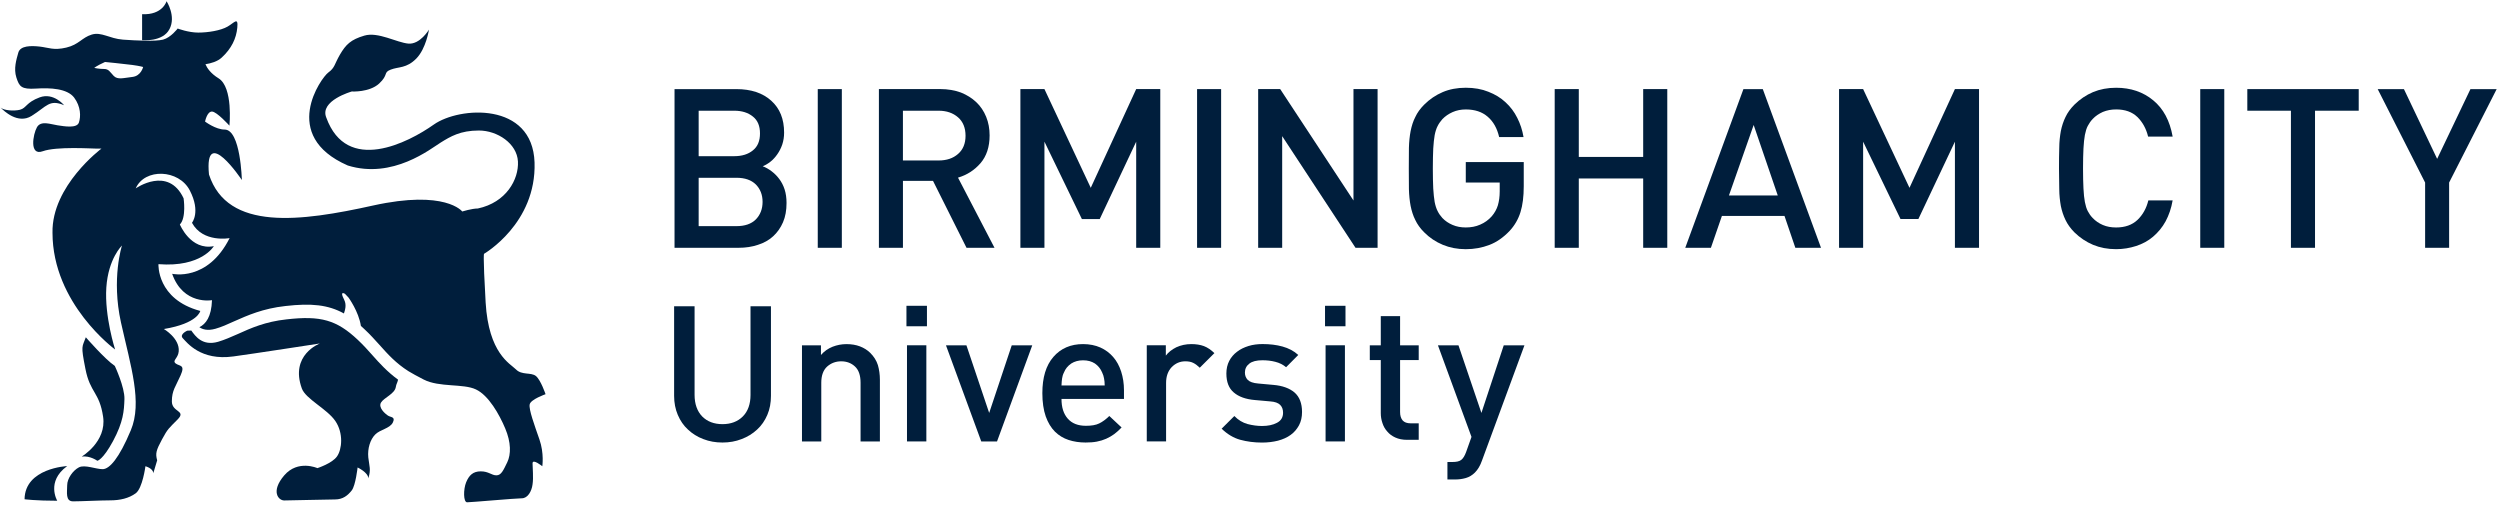 <svg fill="none" height="53" viewBox="0 0 259 53" width="259" xmlns="http://www.w3.org/2000/svg"><g fill="#001e3c"><path d="m17.557 3.022c.712-1.341-.301-2.897-.301-2.897s-.401 1.45-2.534 1.345v2.696s2.132.205 2.835-1.144z"/><path d="m6.643 10.902s-1.093-1.343-2.525-.817c-1.422.524-1.366 1.105-2.049 1.286-.644.159-1.67.07-2.003-.223.318.333 1.78 1.746 3.199.866 1.603-1.002 1.832-1.756 3.378-1.112z"/><path d="m.064 11.149-.064-.071z"/><path d="m8.467 47.3c.865-.114 1.615.438 1.615.438s.561-.066 1.63-2.045c1.066-1.984 1.141-3.125 1.18-4.346.038-1.228-.998-3.438-.998-3.438-1.023-.688-3.003-2.967-3.003-2.967-.374 1.052-.542.758-.042 3.271.489 2.521 1.447 2.368 1.834 4.968.378 2.583-2.216 4.119-2.216 4.119z"/><path d="m6.96 48.286s-4.382.202-4.415 3.438c0 0 1.18.154 3.386.154-.001.001-1.182-1.989 1.029-3.592z"/><path d="m13.714 7.971c-.911.105-1.521.313-1.927-.101-.407-.417-.506-.724-1.014-.724-.51 0-1.007-.11-1.007-.11s.194-.197 1.114-.615c0 0 2.02.2 2.835.309.81.11 1.113.21 1.113.21s-.208.931-1.114 1.031zm41.161 33.924c.097-.517 1.644-1.056 1.644-1.056s-.491-1.464-.998-1.884c-.506-.407-1.464-.064-2.068-.686-.613-.61-2.831-1.648-3.141-6.937-.304-5.28-.159-5.042-.159-5.042s5.427-3.139 5.227-9.458c-.208-6.313-7.797-5.793-10.437-3.929-2.63 1.864-9.011 5.171-11.142-.729-.707-1.753 2.643-2.696 2.643-2.696s1.816.108 2.831-.818c1.009-.939.4-1.14 1.209-1.45.813-.316 1.626-.11 2.643-1.142 1.017-1.033 1.314-3 1.314-3s-.915 1.548-2.128 1.449c-1.213-.106-3.138-1.247-4.56-.83-1.421.417-1.924.93-2.534 1.968-.6 1.037-.507 1.344-1.215 1.865-.707.511-5.06 6.523 2.026 9.625 4.667 1.448 8.61-1.753 9.627-2.378 1.008-.622 2.023-1.247 3.951-1.247 1.925 0 3.953 1.348 4.051 3.208.097 1.864-1.22 4.25-4.157 4.871-.605 0-1.615.31-1.615.31s-1.721-2.273-9.225-.621c-7.485 1.658-15.088 2.693-17.012-3.212-.506-5.276 3.406.573 3.406.573s-.122-5.227-1.784-5.227c-.929 0-2.028-.828-2.028-.828s.197-1.038.712-1.038c.5 0 1.814 1.462 1.814 1.462s.395-3.971-1.126-4.904c-.816-.503-1.193-1.063-1.36-1.461.569-.09 1.237-.273 1.685-.689 1.01-.927 1.51-1.971 1.615-3.105.107-1.138-.3-.514-1.01-.103-.714.411-2.027.62-3.037.62-1.022 0-2.131-.421-2.131-.421s-.703.939-1.515 1.151c-.81.196-2.736.099-4.154 0-1.417-.11-2.228-.832-3.237-.523-1.021.314-1.324 1.038-2.633 1.347-1.318.311-1.828 0-2.743-.104-.91-.103-2.021-.103-2.225.621-.201.72-.502 1.656-.201 2.587.301.929.504 1.238 2.028 1.143 1.517-.099 3.233 0 3.948.923.708.942.708 1.975.502 2.59-.206.633-1.519.395-2.221.289-.712-.104-1.723-.518-2.128.206-.411.725-.813 3.004.605 2.482 1.42-.511 5.068-.271 5.568-.271h.509s-5.169 3.856-5.07 8.718c0 7.354 6.486 12.093 6.486 12.093s-1.107-3.418-.909-6.424c.201-3.004 1.62-4.346 1.62-4.346s-1.112 3.411-.103 7.97c1.017 4.556 2.236 8.284 1.017 11.177-1.213 2.9-2.21 4.021-2.919 4.021-.71 0-1.843-.496-2.454-.188-.604.314-1.217 1.137-1.217 1.861 0 .719-.202 1.662.613 1.662.809 0 2.835-.104 3.848-.104 1.017 0 1.925-.212 2.635-.729.714-.517 1.011-2.805 1.011-2.805s.813.217.813.729l.403-1.342c-.2-.717-.104-1.039.504-2.174.611-1.134.706-1.134 1.621-2.068.918-.934-.603-.727-.603-1.864 0-1.14.4-1.549.903-2.694.509-1.135-.098-.928-.503-1.231-.4-.313.247-.519.311-1.251.119-1.359-1.539-2.321-1.539-2.321 3.55-.588 3.772-1.873 3.772-1.873-4.529-1.213-4.333-4.847-4.333-4.847 4.467.354 5.738-1.866 5.738-1.866-2.412.474-3.52-2.247-3.52-2.247.69-.693.387-2.709.387-2.709-1.598-3.395-4.961-1.027-4.961-1.027.923-2.115 4.473-1.997 5.612.225 1.141 2.227.217 3.337.217 3.337 1.141 2.105 3.899 1.588 3.899 1.588-2.29 4.558-5.953 3.697-5.953 3.697 1.15 3.278 4.128 2.733 4.128 2.733-.059 1.742-.643 2.464-1.306 2.802.31.213.826.397 1.662.16.617-.175 1.251-.455 1.914-.761 1.406-.623 3.002-1.338 5.337-1.595 2.693-.311 4.435-.128 6.062.771.104-.33.301-.869.025-1.419-.207-.416-.385-.863.074-.625l.377.398s1.052 1.438 1.28 2.934l.373.346c.585.541 1.076 1.097 1.559 1.627.869.974 1.7 1.896 2.994 2.718.384.231.906.522 1.584.868 1.62.83 4.097.398 5.404 1.021 1.321.616 2.429 2.594 3.037 4.039.612 1.445.612 2.689.21 3.516-.408.832-.618 1.346-1.121 1.346-.507 0-.805-.412-1.621-.412-.803 0-1.217.412-1.514 1.133-.298.725-.298 2.073.102 2.073.403 0 5.059-.415 5.663-.415.614 0 1.025-.721 1.115-1.448.108-.722 0-1.657 0-2.173 0-.52 1.009.301 1.009.301s.209-1.33-.3-2.785c-.501-1.443-1.117-3.106-1.007-3.622z"/><path d="m38.56 36.775c-.465-.524-.944-1.053-1.496-1.572-2.18-2.051-3.834-2.525-7.377-2.117-2.194.236-3.704.907-5.038 1.514-.705.309-1.365.604-2.059.81-1.624.463-2.351-.585-2.771-1.166l-.419.012s-.856.381-.454.793c.415.424 1.832 2.348 5.231 1.877 1.919-.257 8.963-1.343 8.963-1.343s-3.132 1.166-1.87 4.66c.395 1.089 2.596 2.104 3.467 3.366.868 1.27.689 2.949.179 3.672-.505.726-2.034 1.216-2.034 1.216s-2.015-.907-3.438.755c-1.415 1.657-.604 2.594 0 2.594.612 0 4.459-.105 5.268-.105.815 0 1.318-.415 1.732-.939.396-.514.603-2.373.603-2.373s1.109.516 1.109 1.129c.299-.928.104-1.242 0-2.168-.091-.936.202-1.859.715-2.375.499-.518 1.515-.619 1.825-1.24.303-.627-.213-.521-.517-.729-.304-.205-1.005-.821-.708-1.341.313-.52 1.44-.9 1.54-1.635.044-.293.143-.366.231-.736-1.124-.825-1.918-1.697-2.682-2.559z"/><path d="m77.754 40.911c0 .944-.263 1.692-.792 2.228-.531.534-1.237.803-2.111.803-.877 0-1.58-.269-2.109-.803-.512-.535-.784-1.281-.784-2.228v-9.181h-2.12v9.283c0 .713.13 1.379.381 1.969.256.602.605 1.115 1.056 1.522.443.418.969.754 1.585.985.62.242 1.278.357 1.99.357.699 0 1.366-.115 1.979-.357.618-.231 1.157-.567 1.605-.985.45-.409.808-.926 1.061-1.522.256-.59.376-1.256.376-1.969v-9.283h-2.118z"/><path d="m90.153 36.553c-.296-.287-.65-.512-1.068-.67-.412-.156-.87-.232-1.388-.232-.5 0-.976.09-1.443.272-.46.185-.872.47-1.203.854v-1.002h-1.966v9.961h2v-6.078c0-.756.206-1.318.607-1.682.41-.363.895-.543 1.458-.543.561 0 1.042.178 1.425.537.385.355.58.91.58 1.684v6.08h2.003v-6.377c0-.563-.076-1.073-.207-1.531-.15-.472-.413-.89-.798-1.273z"/><path d="m96.032 31.68h-2.124v2.121h2.124z"/><path d="m95.97 35.771h-2.006v9.961h2.006z"/><path d="m102.479 42.781-2.358-7.008h-2.119l3.656 9.961h1.634l3.65-9.961h-2.125z"/><path d="m109.971 39.932c.02-.301.025-.549.061-.731.029-.197.086-.406.196-.618.155-.387.407-.688.757-.926.345-.221.759-.33 1.222-.33.48 0 .88.109 1.225.33.337.236.582.539.747.926.101.212.17.425.199.618.037.184.069.432.069.731zm5.35-2.952c-.36-.414-.799-.742-1.319-.977-.524-.232-1.126-.355-1.795-.355-1.271 0-2.301.435-3.075 1.326-.768.885-1.144 2.133-1.144 3.758 0 .941.119 1.74.35 2.408.234.651.551 1.176.956 1.582.394.389.875.682 1.413.858.541.177 1.132.265 1.756.265.436 0 .822-.027 1.171-.094.348-.066.672-.168.965-.297.295-.128.574-.296.828-.477.255-.191.515-.422.769-.691l-1.271-1.189c-.357.35-.708.607-1.05.771-.35.174-.813.244-1.373.244-.82 0-1.446-.244-1.881-.74-.439-.501-.65-1.172-.65-2.045h6.473v-.885c0-.715-.102-1.351-.292-1.95-.194-.588-.461-1.088-.831-1.512z"/><path d="m123.431 35.648c-.572 0-1.083.111-1.563.328-.46.23-.826.515-1.088.864v-1.069h-1.975v9.961h2.001v-6.061c0-.689.199-1.234.583-1.639.39-.395.855-.6 1.411-.6.337 0 .618.057.828.168.222.109.439.277.667.496l1.516-1.512c-.346-.336-.702-.581-1.089-.73-.377-.137-.809-.206-1.291-.206z"/><path d="m134.116 40.665c-.511-.438-1.252-.712-2.197-.79l-1.565-.143c-.535-.043-.899-.178-1.092-.379-.188-.196-.289-.449-.289-.76 0-.371.151-.688.455-.92.294-.236.752-.35 1.358-.35.473 0 .921.05 1.342.162.424.107.795.293 1.112.558l1.26-1.269c-.455-.418-1.005-.699-1.636-.875-.629-.174-1.314-.254-2.061-.254-.517 0-1.014.063-1.459.201-.453.143-.853.334-1.185.594-.348.258-.622.582-.812.951-.197.383-.295.817-.295 1.299 0 .881.251 1.535.768 1.971.511.439 1.236.701 2.174.781l1.599.143c.484.033.824.155 1.03.359.203.207.302.472.302.814 0 .471-.202.822-.629 1.043-.415.225-.939.332-1.552.332-.498 0-.997-.072-1.499-.201-.508-.143-.962-.414-1.367-.832l-1.318 1.314c.593.57 1.227.954 1.92 1.146.703.191 1.455.291 2.264.291.598 0 1.143-.069 1.654-.196.517-.14.956-.335 1.317-.601.368-.264.647-.598.864-.996.211-.394.312-.853.312-1.375-.001-.888-.256-1.561-.775-2.018z"/><path d="m139.393 31.68h-2.12v2.121h2.12z"/><path d="m139.334 35.771h-2.004v9.961h2.004z"/><path d="m145.05 32.751h-2.001v3.026h-1.138v1.527h1.138v5.492c0 .348.054.691.168 1.023.107.337.268.629.501.883.217.263.503.473.833.622.353.161.751.243 1.229.243h1.199v-1.709h-.828c-.387 0-.665-.107-.839-.303-.174-.209-.263-.492-.263-.871v-5.383h1.93v-1.527h-1.93z"/><path d="m153.475 42.781-2.378-7.008h-2.128l3.477 9.49-.549 1.545c-.147.407-.313.683-.514.838-.193.152-.501.217-.918.217h-.512v1.811h.801c.385 0 .749-.049 1.107-.152.348-.1.664-.289.942-.567.3-.3.546-.714.726-1.229l4.404-11.951h-2.144z"/><path d="m78.305 22.731c-.468.466-1.127.697-2.011.697h-3.913v-5.011h3.913c.883 0 1.542.235 2.011.694.461.471.698 1.068.698 1.804s-.237 1.343-.698 1.816zm-5.924-11.261h3.689c.795 0 1.439.205 1.929.605.502.395.735.98.735 1.749 0 .771-.232 1.354-.735 1.755-.49.403-1.134.601-1.929.601h-3.689zm8.349 7.071c-.234-.317-.496-.57-.79-.796-.287-.218-.598-.399-.923-.521.284-.112.549-.274.81-.479.263-.211.499-.468.703-.764.205-.293.385-.635.514-1.017.125-.38.189-.784.189-1.227 0-1.405-.439-2.5-1.331-3.302-.882-.803-2.093-1.204-3.628-1.204h-6.393v16.44h6.644c.72 0 1.387-.102 1.992-.305.615-.19 1.136-.486 1.575-.883.437-.398.777-.879 1.026-1.454.248-.573.367-1.24.367-2.002 0-.52-.067-.991-.2-1.405-.133-.413-.327-.777-.555-1.081z"/><path d="m87.214 9.231h-2.494v16.441h2.494z"/><path d="m93.543 16.625v-5.155h3.694c.834 0 1.496.234 2.016.685.513.447.777 1.089.777 1.909 0 .816-.265 1.442-.777 1.885-.521.457-1.182.676-2.016.676zm9.488 9.047-3.782-7.268c.921-.274 1.691-.762 2.33-1.496.624-.728.944-1.682.944-2.878 0-.694-.116-1.333-.356-1.925-.242-.593-.584-1.104-1.029-1.523-.443-.418-.979-.753-1.595-.999-.634-.227-1.337-.355-2.121-.355h-6.368v16.443h2.491v-6.93h3.116l3.468 6.93z"/><path d="m108.204 14.678 3.879 8.015h1.85l3.776-8.015v10.994h2.496v-16.443h-2.496l-4.706 10.229-4.799-10.229h-2.491v16.443h2.491z"/><path d="m126.508 9.231h-2.491v16.441h2.491z"/><path d="m142.718 25.672v-16.442h-2.498v11.54l-7.592-11.54h-2.282v16.442h2.488v-11.567l7.598 11.567z"/><path d="m151.854 18.91h3.516v.916c0 .547-.067 1.016-.188 1.439-.125.41-.336.797-.649 1.157-.326.364-.716.649-1.179.847-.467.209-.965.296-1.5.296-.489 0-.947-.079-1.365-.261-.414-.175-.768-.413-1.06-.721-.195-.217-.366-.452-.49-.71-.133-.253-.233-.573-.307-.944-.064-.377-.115-.842-.148-1.401-.025-.546-.042-1.24-.042-2.071 0-.83.019-1.522.042-2.061.033-.554.084-1.021.148-1.393.073-.373.174-.694.307-.947.125-.254.297-.485.49-.709.292-.305.646-.548 1.06-.732.418-.186.876-.275 1.365-.275.926 0 1.684.243 2.27.752.586.501.979 1.2 1.188 2.108h2.526c-.12-.712-.337-1.375-.647-1.983-.31-.625-.711-1.157-1.215-1.618-.498-.467-1.096-.828-1.781-1.092-.676-.277-1.464-.416-2.34-.416-.877 0-1.677.148-2.388.451-.716.305-1.363.741-1.928 1.308-.406.407-.708.827-.915 1.277-.23.44-.375.923-.483 1.449-.099.518-.16 1.1-.177 1.745-.005.644-.012 1.345-.012 2.136 0 .785.007 1.496.012 2.137.017.644.078 1.22.177 1.745.107.519.253.998.483 1.452.207.44.509.869.915 1.271.564.571 1.212.999 1.942 1.303.725.3 1.513.451 2.373.451.876 0 1.687-.15 2.448-.441.755-.289 1.442-.773 2.083-1.44.538-.577.91-1.231 1.135-1.954.225-.718.34-1.615.34-2.681v-2.51h-6.005v2.121z"/><path d="m170.234 16.258h-6.671v-7.029h-2.497v16.443h2.497v-7.182h6.671v7.182h2.496v-16.443h-2.496z"/><path d="m179.118 20.251 2.562-7.303 2.496 7.303zm1.501-11.02-6.026 16.441h2.657l1.139-3.299h6.485l1.123 3.299h2.659l-6.031-16.441z"/><path d="m197.823 19.458-4.803-10.229h-2.495v16.442h2.495v-10.993l3.873 8.013h1.851l3.785-8.013v10.993h2.498v-16.442h-2.498z"/><path d="m215.996 13.976c.074-.375.168-.695.302-.939.138-.262.298-.492.507-.714.291-.309.646-.542 1.051-.727.42-.171.867-.26 1.377-.26.916 0 1.649.253 2.201.787.532.521.909 1.2 1.11 2.026h2.542c-.292-1.645-.963-2.894-2.012-3.756-1.051-.868-2.326-1.302-3.844-1.302-.881 0-1.666.15-2.388.448-.72.305-1.366.744-1.944 1.313-.395.403-.703.823-.912 1.272-.217.441-.375.927-.483 1.453-.092.514-.16 1.1-.163 1.743-.02.644-.027 1.345-.027 2.134 0 .787.01 1.497.027 2.14.003.644.071 1.217.163 1.743.106.521.265.998.483 1.451.209.441.519.87.912 1.272.578.568 1.226 1 1.944 1.304.722.298 1.507.45 2.388.45.729 0 1.427-.118 2.074-.329.656-.214 1.238-.524 1.75-.959.521-.444.959-.966 1.305-1.6.336-.629.588-1.348.726-2.162h-2.517c-.198.821-.582 1.502-1.131 2.025-.554.52-1.289.777-2.207.777-.508 0-.957-.078-1.377-.258-.406-.174-.76-.415-1.052-.727-.209-.211-.37-.448-.506-.706-.133-.255-.228-.57-.301-.947-.072-.376-.118-.841-.146-1.399-.027-.547-.045-1.238-.045-2.072 0-.827.018-1.527.045-2.073.033-.572.076-1.02.148-1.408z"/><path d="m230.435 9.23h-2.49v16.441h2.49z"/><path d="m232.822 11.47h4.518v14.202h2.496v-14.202h4.527v-2.239h-11.541z"/><path d="m255.938 9.231-3.45 7.227-3.441-7.227h-2.719l4.914 9.682v6.759h2.487v-6.759l4.927-9.682z"/></g></svg>